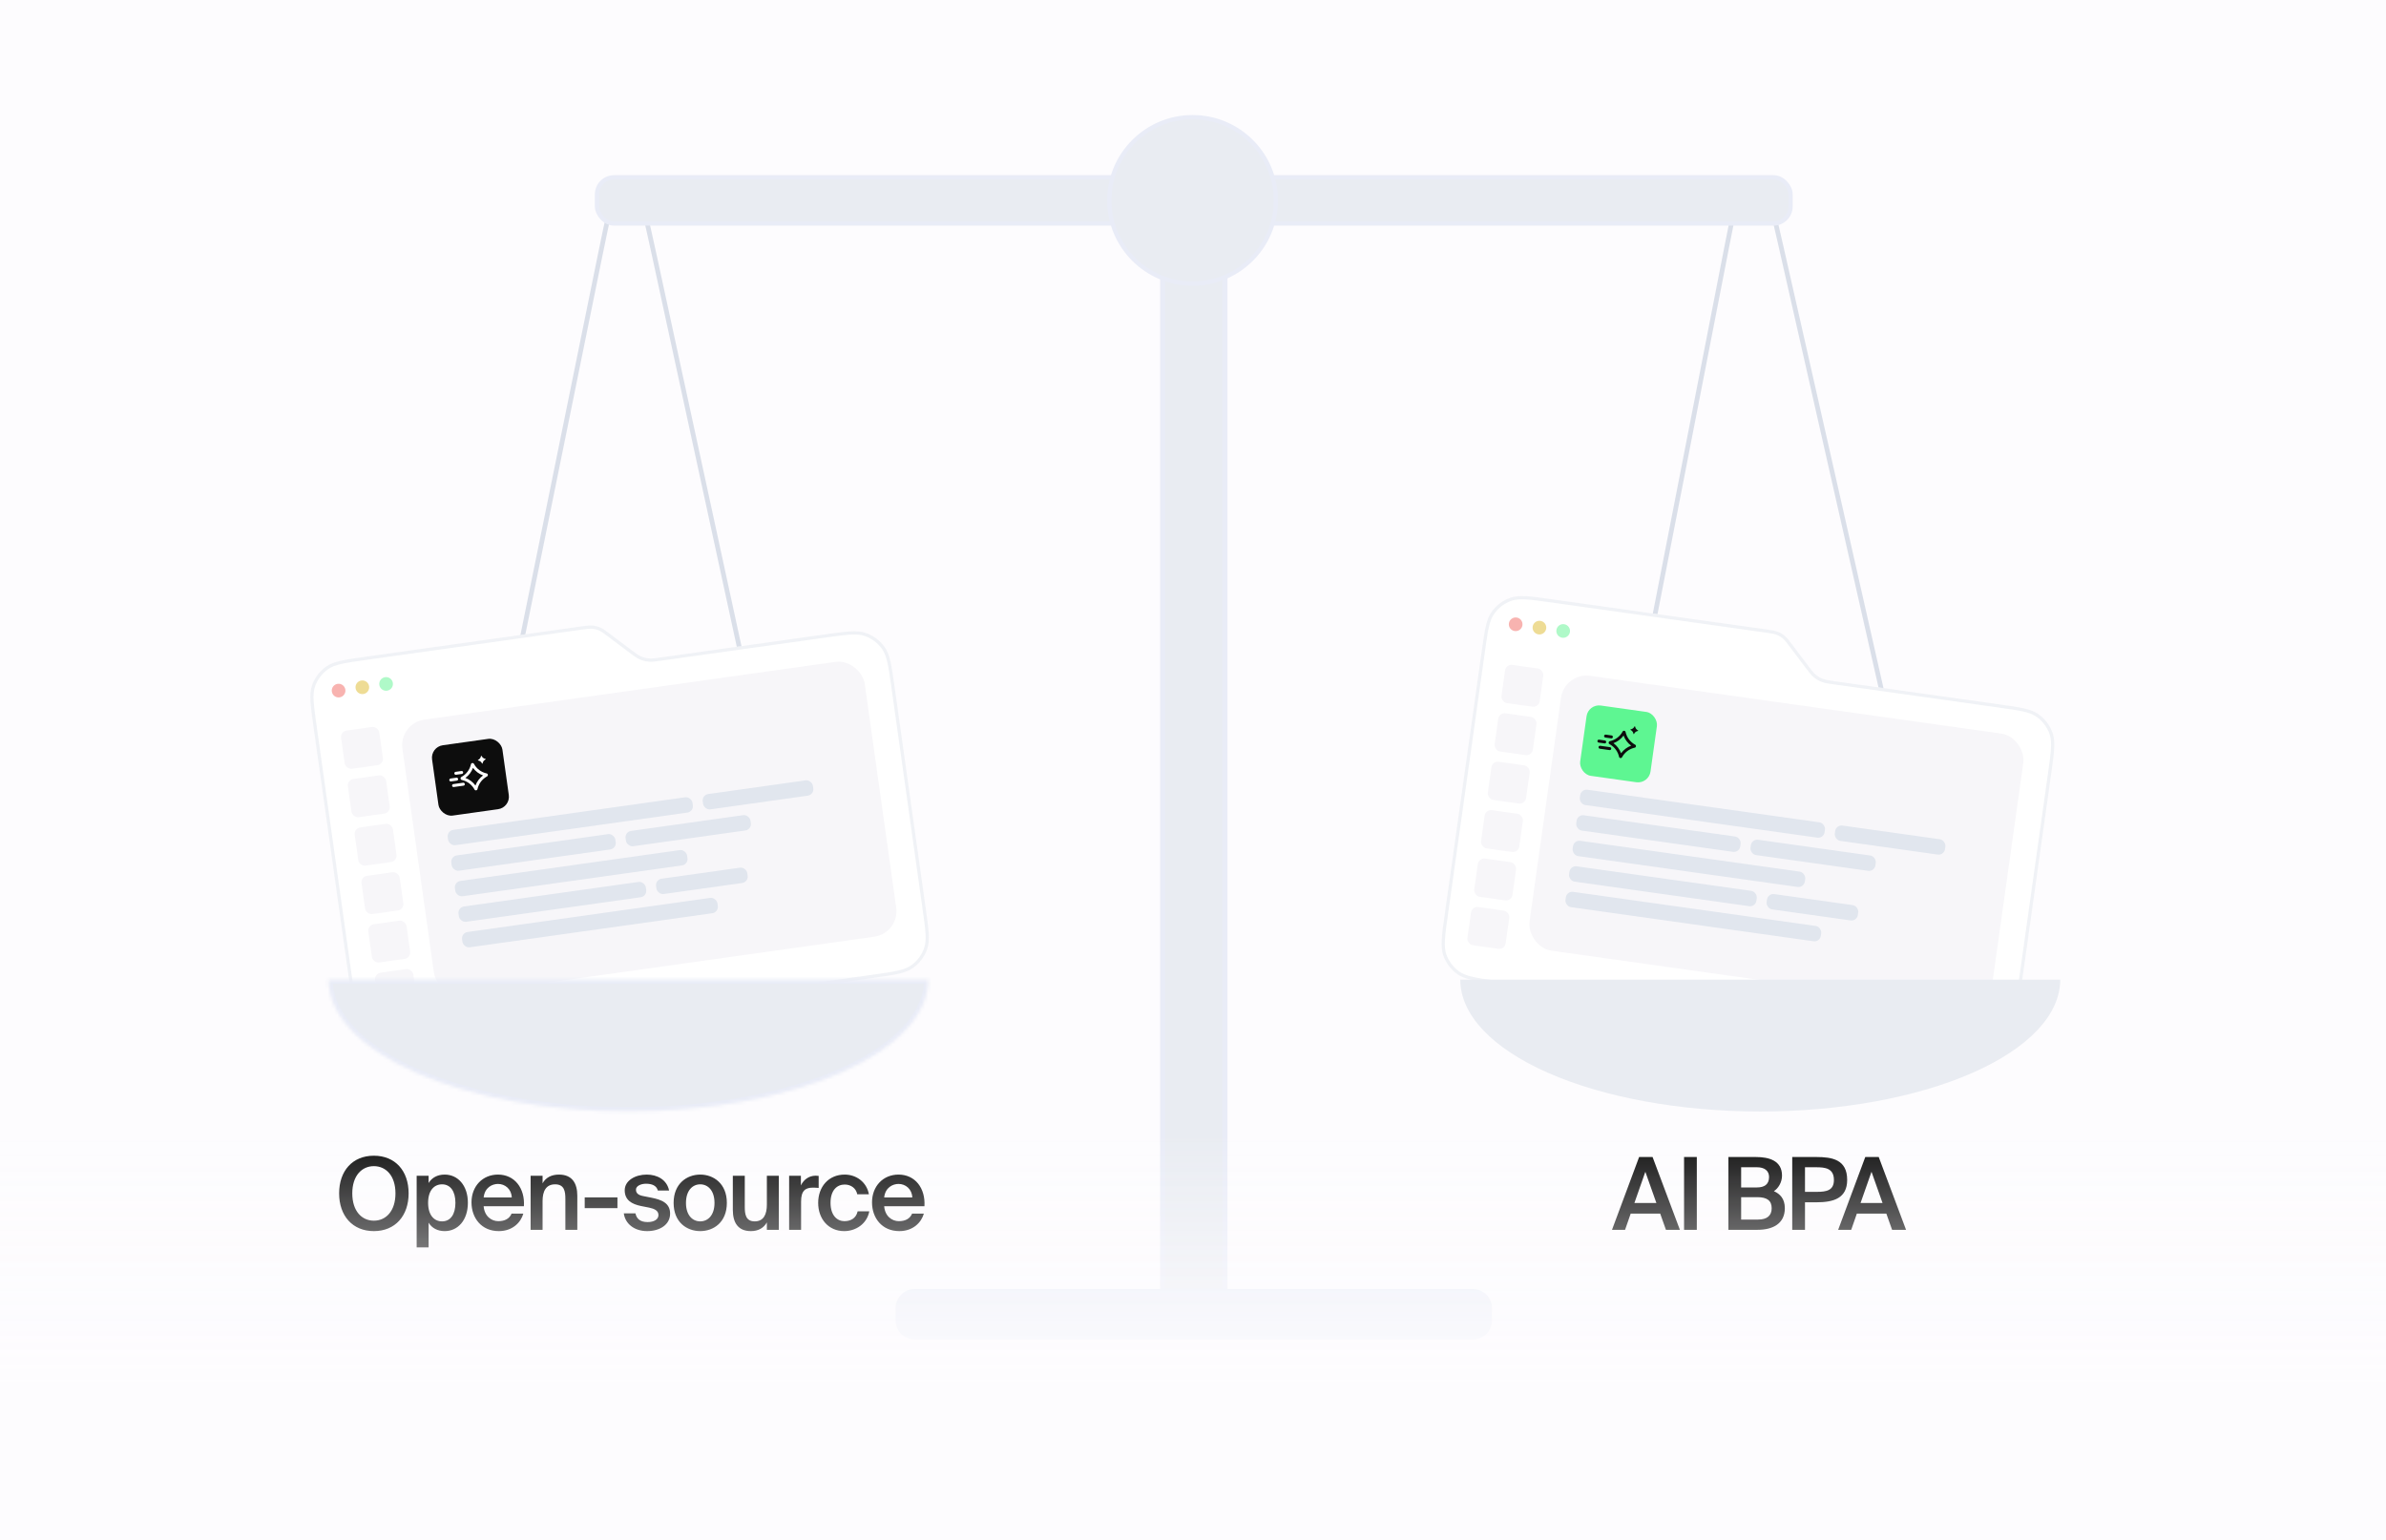 <svg width="739" height="477" viewBox="0 0 739 477" fill="none" xmlns="http://www.w3.org/2000/svg">
<rect width="739" height="477" fill="#FDFCFE"/>
<path d="M191.48 59.645C193.101 58.648 195.142 58.635 196.775 59.611C197.137 59.828 197.551 60.309 198.004 61.23C198.45 62.136 198.894 63.382 199.364 65.01C200.304 68.266 201.314 72.923 202.671 79.182L255.388 322.325C255.81 324.273 256.116 325.687 256.258 326.805C256.399 327.916 256.364 328.653 256.161 329.261C255.773 330.425 254.978 331.41 253.923 332.036C253.372 332.363 252.659 332.553 251.543 332.651C250.421 332.75 248.974 332.75 246.981 332.75H144.774C142.804 332.75 141.374 332.75 140.264 332.652C139.16 332.556 138.454 332.368 137.905 332.046C136.855 331.429 136.061 330.456 135.665 329.304C135.458 328.702 135.415 327.972 135.541 326.871C135.667 325.764 135.952 324.363 136.345 322.433L185.834 79.288C187.111 73.013 188.062 68.344 188.961 65.076C189.41 63.442 189.838 62.191 190.272 61.279C190.714 60.353 191.122 59.866 191.48 59.645Z" stroke="#DADFE9" stroke-width="1.458"/>
<path d="M540.271 56.96C541.882 55.949 543.922 55.918 545.563 56.88C545.927 57.093 546.345 57.57 546.806 58.484C547.26 59.385 547.714 60.623 548.198 62.243C549.166 65.484 550.217 70.12 551.628 76.352L605.82 315.658C606.264 317.618 606.586 319.042 606.738 320.167C606.89 321.286 606.862 322.028 606.662 322.641C606.279 323.813 605.485 324.807 604.426 325.439C603.873 325.769 603.156 325.962 602.03 326.061C600.899 326.16 599.44 326.161 597.431 326.161H496.557C494.601 326.161 493.182 326.16 492.079 326.063C490.983 325.968 490.28 325.783 489.733 325.463C488.687 324.851 487.892 323.887 487.492 322.742C487.283 322.144 487.236 321.419 487.352 320.325C487.468 319.225 487.739 317.831 488.113 315.911L534.795 76.605C536.018 70.333 536.929 65.668 537.799 62.399C538.234 60.766 538.65 59.514 539.077 58.601C539.51 57.673 539.914 57.184 540.271 56.96Z" stroke="#DADFE9" stroke-width="1.458"/>
<path d="M283.325 400.015H456.159C459.087 400.015 461.46 402.388 461.46 405.315V409.04C461.46 411.968 459.087 414.341 456.159 414.341H283.325C280.398 414.341 278.024 411.968 278.024 409.04V405.315C278.024 402.388 280.398 400.015 283.325 400.015Z" fill="#E9ECF7" stroke="#E9ECF7" stroke-width="1.318"/>
<rect x="184.902" y="54.919" width="369.68" height="14.327" rx="5.301" fill="#E9ECF2" stroke="#E9ECF7" stroke-width="1.318"/>
<path d="M379.41 80.35V399.913H360.072V80.35H379.41Z" fill="#E9ECF2" stroke="#E9ECF7" stroke-width="1.522"/>
<circle cx="369.369" cy="62.082" r="25.788" fill="#E9ECF2" stroke="#E9ECF7" stroke-width="1.318"/>
<g filter="url(#filter0_d_3022_5893)">
<path d="M559.248 195.917C558.074 194.361 557.488 193.582 556.76 192.982C556.115 192.45 555.39 192.023 554.612 191.717C553.734 191.371 552.769 191.235 550.839 190.964L484.498 181.641C477.869 180.709 474.554 180.243 471.84 181.177C469.453 181.999 467.387 183.556 465.939 185.624C464.293 187.975 463.827 191.29 462.896 197.919L451.461 279.282C450.529 285.912 450.063 289.227 450.998 291.94C451.82 294.327 453.376 296.393 455.444 297.841C457.795 299.487 461.11 299.953 467.74 300.885L608.058 320.605C614.688 321.537 618.003 322.003 620.716 321.068C623.103 320.247 625.169 318.69 626.617 316.622C628.263 314.271 628.729 310.956 629.661 304.326L639.293 235.788C640.225 229.158 640.691 225.843 639.756 223.13C638.935 220.743 637.378 218.677 635.31 217.229C632.959 215.583 629.644 215.117 623.014 214.186L572.321 207.061C570.391 206.79 569.426 206.654 568.548 206.309C567.77 206.002 567.045 205.575 566.4 205.043C565.672 204.443 565.085 203.665 563.912 202.108L559.248 195.917Z" fill="white"/>
<path d="M484.429 182.136L550.769 191.459C552.723 191.734 553.619 191.863 554.429 192.182C555.158 192.469 555.838 192.87 556.442 193.368C557.114 193.922 557.661 194.642 558.849 196.218L563.513 202.409C564.672 203.947 565.298 204.782 566.082 205.429C566.768 205.994 567.538 206.448 568.365 206.774C569.31 207.146 570.345 207.288 572.252 207.556L622.945 214.68C626.268 215.147 628.73 215.494 630.657 215.927C632.578 216.359 633.924 216.869 635.024 217.639C637.005 219.027 638.497 221.006 639.284 223.293C639.721 224.563 639.84 225.996 639.726 227.961C639.611 229.933 639.265 232.395 638.798 235.718L629.166 304.257C628.699 307.58 628.352 310.042 627.919 311.969C627.487 313.89 626.978 315.236 626.208 316.336C624.82 318.317 622.841 319.809 620.554 320.596C619.284 321.033 617.85 321.152 615.885 321.038C613.913 320.923 611.451 320.577 608.128 320.11L467.809 300.39C464.486 299.923 462.024 299.576 460.097 299.143C458.176 298.711 456.83 298.202 455.73 297.432C453.749 296.044 452.257 294.065 451.47 291.778C451.033 290.508 450.914 289.074 451.029 287.109C451.143 285.137 451.489 282.675 451.956 279.352L463.391 197.989C463.858 194.666 464.204 192.204 464.637 190.277C465.069 188.356 465.579 187.01 466.349 185.91C467.736 183.929 469.715 182.437 472.003 181.65C473.272 181.213 474.706 181.094 476.672 181.208C478.643 181.323 481.106 181.669 484.429 182.136Z" stroke="#DADFE9" stroke-opacity="0.4"/>
<rect x="470.428" y="201.713" width="11.954" height="11.954" rx="1.992" transform="rotate(8 470.428 201.713)" fill="#F7F6F9"/>
<rect x="468.319" y="216.714" width="11.954" height="11.954" rx="1.992" transform="rotate(8 468.319 216.714)" fill="#F7F6F9"/>
<rect x="466.211" y="231.716" width="11.954" height="11.954" rx="1.992" transform="rotate(8 466.211 231.716)" fill="#F7F6F9"/>
<rect x="464.103" y="246.718" width="11.954" height="11.954" rx="1.992" transform="rotate(8 464.103 246.718)" fill="#F7F6F9"/>
<rect x="461.994" y="261.719" width="11.954" height="11.954" rx="1.992" transform="rotate(8 461.994 261.719)" fill="#F7F6F9"/>
<rect x="459.886" y="276.721" width="11.954" height="11.954" rx="1.992" transform="rotate(8 459.886 276.721)" fill="#F7F6F9"/>
<g clip-path="url(#clip0_3022_5893)">
<rect x="488.593" y="204.266" width="144.593" height="85.985" rx="7.97" transform="rotate(8 488.593 204.266)" fill="#F7F6F9"/>
<rect x="493.697" y="240.388" width="76.556" height="4.792" rx="1.992" transform="rotate(8 493.697 240.388)" fill="#E1E6EE"/>
<rect x="572.672" y="251.487" width="34.465" height="4.792" rx="1.992" transform="rotate(8 572.672 251.487)" fill="#E1E6EE"/>
<rect x="492.586" y="248.297" width="51.306" height="4.792" rx="1.992" transform="rotate(8 492.586 248.297)" fill="#E1E6EE"/>
<rect x="546.557" y="255.882" width="39.069" height="4.792" rx="1.992" transform="rotate(8 546.557 255.882)" fill="#E1E6EE"/>
<rect x="491.474" y="256.207" width="72.631" height="4.792" rx="1.992" transform="rotate(8 491.474 256.207)" fill="#E1E6EE"/>
<rect x="490.362" y="264.116" width="58.6" height="4.792" rx="1.992" transform="rotate(8 490.362 264.116)" fill="#E1E6EE"/>
<rect x="551.556" y="272.716" width="28.537" height="4.792" rx="1.992" transform="rotate(8 551.556 272.716)" fill="#E1E6EE"/>
<rect x="489.251" y="272.025" width="79.871" height="4.792" rx="1.992" transform="rotate(8 489.251 272.025)" fill="#E1E6EE"/>
<rect x="495.936" y="214.033" width="22" height="22" rx="3.896" transform="rotate(8 495.936 214.033)" fill="#5EF692"/>
<path d="M506.562 222.641C506.779 222.238 507.381 222.322 507.478 222.769C507.846 224.455 508.932 225.896 510.451 226.715C510.854 226.932 510.769 227.533 510.322 227.631L510.01 227.708C508.459 228.136 507.144 229.179 506.377 230.604L506.332 230.674C506.086 230.995 505.553 230.894 505.461 230.475C505.116 228.894 504.14 227.529 502.767 226.69L502.488 226.53C502.086 226.313 502.17 225.711 502.617 225.614C504.303 225.246 505.744 224.16 506.562 222.641ZM506.854 223.884C506.065 224.956 504.98 225.774 503.732 226.237C504.804 227.026 505.621 228.111 506.085 229.359C506.874 228.287 507.959 227.47 509.207 227.006C508.135 226.217 507.317 225.132 506.854 223.884ZM502.737 227.495C502.938 227.567 503.068 227.772 503.037 227.991C503.006 228.21 502.825 228.372 502.612 228.385L502.52 228.381L499.494 227.956C499.244 227.92 499.069 227.689 499.104 227.438C499.139 227.188 499.371 227.014 499.622 227.049L502.647 227.474L502.737 227.495ZM501.088 225.403C501.338 225.438 501.513 225.67 501.478 225.92C501.443 226.171 501.211 226.345 500.96 226.31L499.145 226.055C498.894 226.019 498.72 225.788 498.755 225.537C498.79 225.287 499.022 225.112 499.272 225.148L501.088 225.403ZM503.158 223.843C503.408 223.878 503.584 224.109 503.549 224.36C503.513 224.611 503.281 224.785 503.03 224.75L501.215 224.495C500.964 224.459 500.79 224.228 500.825 223.977C500.861 223.727 501.092 223.552 501.343 223.588L503.158 223.843ZM510.347 220.996C510.382 221.001 510.416 221.024 510.428 221.069L510.454 221.19C510.55 221.634 510.835 222.006 511.228 222.221L511.266 222.243L511.336 222.28L511.361 222.299C511.41 222.35 511.388 222.439 511.311 222.455L511.191 222.482C510.749 222.579 510.377 222.866 510.163 223.26L510.105 223.369L510.085 223.394C510.062 223.414 510.033 223.42 510.006 223.417L509.98 223.41C509.963 223.403 509.948 223.39 509.938 223.373L509.924 223.344L509.899 223.223C509.811 222.821 509.568 222.479 509.232 222.258C509.197 222.234 509.162 222.211 509.124 222.191L509.016 222.133C508.937 222.09 508.953 221.976 509.041 221.958L509.161 221.931C509.204 221.922 509.245 221.908 509.286 221.895C509.673 221.775 509.995 221.509 510.19 221.152L510.247 221.043C510.271 221.004 510.311 220.991 510.347 220.996Z" fill="#0D0D0D"/>
</g>
<circle cx="473.44" cy="189.407" r="2.117" transform="rotate(8 473.44 189.407)" fill="#F8B3B0"/>
<circle cx="480.797" cy="190.441" r="2.117" transform="rotate(8 480.797 190.441)" fill="#EEDC95"/>
<circle cx="488.153" cy="191.475" r="2.117" transform="rotate(8 488.153 191.475)" fill="#AFF9C8"/>
</g>
<g filter="url(#filter1_d_3022_5893)">
<path d="M193.147 192.559C191.591 191.386 190.812 190.799 189.947 190.423C189.18 190.089 188.366 189.879 187.533 189.799C186.594 189.708 185.629 189.844 183.699 190.115L117.359 199.439C110.729 200.37 107.414 200.836 105.063 202.482C102.995 203.93 101.439 205.996 100.617 208.383C99.682 211.097 100.148 214.411 101.08 221.041L112.515 302.404C113.446 309.034 113.912 312.349 115.558 314.7C117.006 316.768 119.072 318.324 121.459 319.146C124.173 320.08 127.488 319.615 134.117 318.683L274.436 298.962C281.066 298.031 284.381 297.565 286.732 295.918C288.799 294.47 290.356 292.405 291.178 290.018C292.112 287.304 291.646 283.989 290.715 277.36L281.082 208.821C280.15 202.192 279.684 198.877 278.038 196.526C276.59 194.458 274.525 192.901 272.138 192.079C269.424 191.145 266.109 191.611 259.479 192.543L208.786 199.667C206.856 199.938 205.891 200.074 204.952 199.984C204.12 199.903 203.305 199.693 202.538 199.359C201.673 198.983 200.895 198.397 199.338 197.224L193.147 192.559Z" fill="white"/>
<path d="M117.428 199.934L183.769 190.61C185.722 190.336 186.619 190.213 187.486 190.296C188.266 190.371 189.03 190.569 189.748 190.881C190.546 191.228 191.271 191.77 192.847 192.958L199.037 197.623C200.574 198.782 201.407 199.412 202.339 199.817C203.154 200.172 204.019 200.396 204.904 200.482C205.915 200.579 206.949 200.43 208.856 200.162L259.549 193.037C262.872 192.57 265.334 192.225 267.306 192.11C269.272 191.996 270.706 192.115 271.975 192.552C274.262 193.34 276.242 194.831 277.629 196.813C278.399 197.913 278.909 199.258 279.34 201.179C279.774 203.105 280.12 205.568 280.587 208.891L290.219 277.429C290.686 280.752 291.032 283.215 291.147 285.186C291.261 287.152 291.143 288.586 290.706 289.855C289.918 292.143 288.427 294.122 286.445 295.509C285.345 296.279 283.999 296.789 282.078 297.221C280.152 297.654 277.689 298 274.366 298.467L134.048 318.188C130.725 318.655 128.262 319 126.291 319.115C124.325 319.229 122.891 319.111 121.622 318.674C119.334 317.886 117.355 316.395 115.968 314.413C115.198 313.313 114.688 311.968 114.256 310.046C113.823 308.12 113.477 305.657 113.01 302.334L101.575 220.972C101.108 217.649 100.762 215.186 100.648 213.215C100.533 211.249 100.652 209.815 101.089 208.545C101.876 206.258 103.368 204.279 105.349 202.892C106.449 202.122 107.795 201.612 109.716 201.18C111.643 200.747 114.105 200.401 117.428 199.934Z" stroke="#DADFE9" stroke-opacity="0.4"/>
<rect x="109.366" y="222.611" width="11.954" height="11.954" rx="1.992" transform="rotate(-8 109.366 222.611)" fill="#F7F6F9"/>
<rect x="111.475" y="237.613" width="11.954" height="11.954" rx="1.992" transform="rotate(-8 111.475 237.613)" fill="#F7F6F9"/>
<rect x="113.583" y="252.615" width="11.954" height="11.954" rx="1.992" transform="rotate(-8 113.583 252.615)" fill="#F7F6F9"/>
<rect x="115.691" y="267.616" width="11.954" height="11.954" rx="1.992" transform="rotate(-8 115.691 267.616)" fill="#F7F6F9"/>
<rect x="117.8" y="282.618" width="11.954" height="11.954" rx="1.992" transform="rotate(-8 117.8 282.618)" fill="#F7F6F9"/>
<rect x="119.908" y="297.62" width="11.954" height="11.954" rx="1.992" transform="rotate(-8 119.908 297.62)" fill="#F7F6F9"/>
<g clip-path="url(#clip1_3022_5893)">
<rect x="127.531" y="220.058" width="144.593" height="85.985" rx="7.97" transform="rotate(-8 127.531 220.058)" fill="#F7F6F9"/>
<rect x="142.395" y="253.374" width="76.556" height="4.792" rx="1.992" transform="rotate(-8 142.395 253.374)" fill="#E1E6EE"/>
<rect x="221.369" y="242.275" width="34.465" height="4.792" rx="1.992" transform="rotate(-8 221.369 242.275)" fill="#E1E6EE"/>
<rect x="143.506" y="261.284" width="51.306" height="4.792" rx="1.992" transform="rotate(-8 143.506 261.284)" fill="#E1E6EE"/>
<rect x="197.477" y="253.699" width="39.069" height="4.792" rx="1.992" transform="rotate(-8 197.477 253.699)" fill="#E1E6EE"/>
<rect x="144.618" y="269.193" width="72.631" height="4.792" rx="1.992" transform="rotate(-8 144.618 269.193)" fill="#E1E6EE"/>
<rect x="145.729" y="277.102" width="58.6" height="4.792" rx="1.992" transform="rotate(-8 145.729 277.102)" fill="#E1E6EE"/>
<rect x="206.923" y="268.502" width="28.537" height="4.792" rx="1.992" transform="rotate(-8 206.923 268.502)" fill="#E1E6EE"/>
<rect x="146.841" y="285.012" width="79.871" height="4.792" rx="1.992" transform="rotate(-8 146.841 285.012)" fill="#E1E6EE"/>
<rect x="137.282" y="227.423" width="22" height="22" rx="3.896" transform="rotate(-8 137.282 227.423)" fill="#0D0D0D"/>
<path d="M149.87 232.767C149.968 232.321 150.569 232.236 150.786 232.639C151.604 234.158 153.045 235.244 154.731 235.612C155.178 235.709 155.262 236.31 154.86 236.527L154.581 236.688C153.208 237.527 152.232 238.892 151.887 240.473L151.863 240.553C151.715 240.929 151.175 240.979 150.971 240.602C150.204 239.177 148.889 238.134 147.339 237.706L147.026 237.628C146.579 237.531 146.494 236.93 146.897 236.713C148.416 235.894 149.502 234.453 149.87 232.767ZM150.493 233.882C150.03 235.13 149.212 236.215 148.14 237.004C149.388 237.468 150.474 238.286 151.263 239.357C151.726 238.11 152.544 237.024 153.616 236.235C152.368 235.772 151.282 234.954 150.493 233.882ZM147.53 238.489C147.743 238.502 147.925 238.663 147.956 238.882C147.986 239.102 147.857 239.307 147.655 239.378L147.566 239.4L144.54 239.825C144.289 239.86 144.058 239.686 144.023 239.435C143.987 239.185 144.162 238.953 144.412 238.918L147.438 238.493L147.53 238.489ZM145.368 236.932C145.618 236.897 145.851 237.071 145.886 237.321C145.921 237.572 145.746 237.803 145.495 237.839L143.68 238.094C143.43 238.129 143.198 237.955 143.163 237.704C143.128 237.453 143.302 237.222 143.553 237.187L145.368 236.932ZM146.928 234.861C147.179 234.826 147.411 235 147.446 235.251C147.481 235.502 147.306 235.733 147.055 235.768L145.24 236.023C144.99 236.059 144.758 235.884 144.723 235.634C144.688 235.383 144.862 235.152 145.113 235.116L146.928 234.861ZM153.054 230.144C153.089 230.139 153.128 230.151 153.152 230.191L153.21 230.3C153.425 230.7 153.802 230.98 154.238 231.079L154.281 231.088L154.358 231.105L154.388 231.117C154.449 231.152 154.453 231.243 154.383 231.28L154.275 231.339C153.877 231.555 153.598 231.932 153.501 232.371L153.475 232.491L153.463 232.521C153.447 232.546 153.421 232.56 153.394 232.564L153.366 232.565C153.348 232.563 153.331 232.555 153.316 232.542L153.294 232.517L153.237 232.408C153.042 232.045 152.714 231.783 152.33 231.663C152.29 231.651 152.25 231.638 152.208 231.629L152.088 231.603C152 231.584 151.984 231.47 152.064 231.428L152.172 231.369C152.21 231.348 152.246 231.324 152.282 231.3C152.621 231.078 152.857 230.733 152.946 230.337L152.971 230.216C152.983 230.172 153.018 230.149 153.054 230.144Z" fill="white"/>
</g>
<circle cx="108.87" cy="209.952" r="2.117" transform="rotate(-8 108.87 209.952)" fill="#F8B3B0"/>
<circle cx="116.227" cy="208.918" r="2.117" transform="rotate(-8 116.227 208.918)" fill="#EEDC95"/>
<circle cx="123.583" cy="207.884" r="2.117" transform="rotate(-8 123.583 207.884)" fill="#AFF9C8"/>
</g>
<path d="M638.105 303.496C638.105 314.331 628.316 324.723 610.892 332.384C593.468 340.046 569.835 344.35 545.194 344.35C520.552 344.35 496.92 340.046 479.495 332.384C462.071 324.723 452.282 314.331 452.282 303.496L545.194 303.496H638.105Z" fill="#E9ECF2"/>
<mask id="path-52-inside-1_3022_5893" fill="white">
<path d="M287.545 303.496C287.545 314.331 277.756 324.723 260.332 332.384C242.908 340.046 219.276 344.35 194.634 344.35C169.992 344.35 146.36 340.046 128.936 332.384C111.512 324.723 101.723 314.331 101.723 303.496L194.634 303.496H287.545Z"/>
</mask>
<path d="M287.545 303.496C287.545 314.331 277.756 324.723 260.332 332.384C242.908 340.046 219.276 344.35 194.634 344.35C169.992 344.35 146.36 340.046 128.936 332.384C111.512 324.723 101.723 314.331 101.723 303.496L194.634 303.496H287.545Z" fill="#E9ECF2" stroke="#E9ECF7" stroke-width="2.636" mask="url(#path-52-inside-1_3022_5893)"/>
<path d="M109.11 369.709C109.11 375.215 112.065 378.17 115.798 378.17C119.53 378.17 122.485 375.215 122.485 369.709C122.485 364.235 119.53 361.28 115.798 361.28C112.065 361.28 109.11 364.235 109.11 369.709ZM126.56 369.709C126.56 376.645 122.423 381.404 115.798 381.404C109.172 381.404 105.036 376.645 105.036 369.709C105.036 362.742 109.172 358.045 115.798 358.045C122.423 358.045 126.56 362.742 126.56 369.709ZM132.595 372.633C132.595 376.49 134.492 378.387 136.918 378.387C139.531 378.387 141.055 376.21 141.055 372.633C141.055 369.118 139.531 366.91 136.918 366.91C134.492 366.91 132.595 368.776 132.595 372.633ZM129.049 364.266H132.75V366.505C133.746 364.857 135.487 363.893 137.727 363.893C141.833 363.893 144.912 367.283 144.912 372.633C144.912 378.014 141.833 381.404 137.727 381.404C135.487 381.404 133.746 380.44 132.75 378.792V386.443H129.049V364.266ZM162.269 373.69H149.796C150.045 376.801 152.223 378.325 154.338 378.325C156.297 378.325 157.79 377.579 158.443 375.992H162.083C161.336 378.667 158.786 381.404 154.493 381.404C149.112 381.404 146.033 377.33 146.033 372.509C146.033 367.47 149.485 363.893 154.244 363.893C159.377 363.893 162.611 368.092 162.269 373.69ZM154.244 366.785C152.502 366.785 150.139 367.843 149.796 370.984H158.506C158.412 368.372 156.422 366.785 154.244 366.785ZM168.046 364.266V366.599C169.011 364.857 170.752 363.893 173.116 363.893C177.16 363.893 178.808 366.505 178.808 370.487V381H175.107V371.389C175.107 369.118 174.796 366.91 171.934 366.91C169.073 366.91 168.046 369.087 168.046 372.104V381H164.345V364.266H168.046ZM191.238 374.281H181.098V370.953H191.238V374.281ZM207.237 368.838H203.753C203.349 367.314 201.949 366.723 200.083 366.723C198.465 366.723 196.972 367.439 196.972 368.558C196.972 369.678 197.75 370.269 199.212 370.549L201.576 371.016C204.966 371.669 207.548 372.726 207.548 375.992C207.548 379.476 204.251 381.404 200.456 381.404C196.35 381.404 193.613 379.04 193.209 375.899H196.817C197.159 377.641 198.372 378.605 200.58 378.605C202.54 378.605 203.94 377.796 203.94 376.428C203.94 375.059 202.695 374.468 201.047 374.126L198.527 373.628C195.697 373.037 193.489 371.824 193.489 368.745C193.489 365.79 196.692 363.893 200.3 363.893C203.566 363.893 206.552 365.479 207.237 368.838ZM212.462 372.664C212.462 376.521 214.515 378.387 216.879 378.387C219.243 378.387 221.296 376.521 221.296 372.664C221.296 368.807 219.243 366.91 216.879 366.91C214.515 366.91 212.462 368.807 212.462 372.664ZM216.879 363.893C220.954 363.893 225.122 366.63 225.122 372.664C225.122 378.729 220.954 381.404 216.879 381.404C212.804 381.404 208.636 378.729 208.636 372.664C208.636 366.63 212.804 363.893 216.879 363.893ZM237.518 381V378.698C236.554 380.44 234.843 381.404 232.573 381.404C228.591 381.404 226.974 378.792 226.974 374.81V364.266H230.675V373.908C230.675 376.179 230.986 378.387 233.755 378.387C236.523 378.387 237.518 376.21 237.518 373.193V364.266H241.22V381H237.518ZM253.559 364.297V368.029C252.937 367.967 252.346 367.936 251.786 367.936C249.453 367.936 248.116 368.869 248.116 372.229V381H244.414V364.266H248.054V367.252C248.956 365.386 250.573 364.266 252.595 364.235C252.875 364.235 253.279 364.266 253.559 364.297ZM261.62 363.893C265.291 363.893 268.463 366.288 269.116 369.989H265.508C265.166 368.216 263.642 366.972 261.62 366.972C259.288 366.972 257.235 368.683 257.235 372.633C257.235 376.614 259.35 378.325 261.527 378.325C263.362 378.325 265.135 377.516 265.633 375.277H269.241C268.494 379.196 265.042 381.404 261.465 381.404C256.613 381.404 253.409 377.641 253.409 372.664C253.409 367.687 256.613 363.893 261.62 363.893ZM286.322 373.69H273.849C274.098 376.801 276.275 378.325 278.39 378.325C280.35 378.325 281.843 377.579 282.496 375.992H286.135C285.389 378.667 282.838 381.404 278.546 381.404C273.165 381.404 270.086 377.33 270.086 372.509C270.086 367.47 273.538 363.893 278.297 363.893C283.429 363.893 286.664 368.092 286.322 373.69ZM278.297 366.785C276.555 366.785 274.191 367.843 273.849 370.984H282.558C282.465 368.372 280.474 366.785 278.297 366.785Z" fill="#0D0D0D"/>
<path d="M499.275 381L507.674 358.449H511.842L520.302 381H515.978L514.205 375.992H505.061L503.319 381H499.275ZM509.602 363.022L506.212 372.695H513.024L509.602 363.022ZM525.544 358.449V381H521.594V358.449H525.544ZM535.323 381V358.449H543.815C547.921 358.449 551.933 359.569 551.933 364.204C551.933 366.319 550.751 368.185 549.414 369.025C551.28 369.865 552.804 371.327 552.804 374.313C552.804 379.165 548.978 381 544.375 381H535.323ZM539.274 370.891V377.827H544.53C547.361 377.827 548.729 376.552 548.729 374.313C548.729 371.98 547.33 370.891 544.313 370.891H539.274ZM539.274 361.622V367.874H544.188C546.521 367.874 547.921 366.879 547.921 364.639C547.921 362.648 546.428 361.622 544.188 361.622H539.274ZM555.098 358.449H562.532C567.477 358.449 572.112 359.227 572.112 365.541C572.112 371.233 567.913 372.477 562.594 372.477H559.048V381H555.098V358.449ZM562.532 361.622H559.048V369.243H562.718C565.704 369.243 568.006 368.807 568.006 365.572C568.006 361.933 565.3 361.622 562.532 361.622ZM569.321 381L577.719 358.449H581.887L590.347 381H586.024L584.251 375.992H575.106L573.364 381H569.321ZM579.648 363.022L576.257 372.695H583.069L579.648 363.022Z" fill="#0D0D0D"/>
<rect y="351" width="739" height="126" fill="url(#paint0_linear_3022_5893)"/>
<defs>
<filter id="filter0_d_3022_5893" x="429.13" y="166.655" width="227.053" height="175.554" filterUnits="userSpaceOnUse" color-interpolation-filters="sRGB">
<feFlood flood-opacity="0" result="BackgroundImageFix"/>
<feColorMatrix in="SourceAlpha" type="matrix" values="0 0 0 0 0 0 0 0 0 0 0 0 0 0 0 0 0 0 127 0" result="hardAlpha"/>
<feOffset dx="-4" dy="4"/>
<feGaussianBlur stdDeviation="7.9"/>
<feComposite in2="hardAlpha" operator="out"/>
<feColorMatrix type="matrix" values="0 0 0 0 0.786 0 0 0 0 0.815 0 0 0 0 0.874 0 0 0 0.2 0"/>
<feBlend mode="normal" in2="BackgroundImageFix" result="effect1_dropShadow_3022_5893"/>
<feBlend mode="normal" in="SourceGraphic" in2="effect1_dropShadow_3022_5893" result="shape"/>
</filter>
<filter id="filter1_d_3022_5893" x="78.545" y="164.655" width="227.052" height="175.554" filterUnits="userSpaceOnUse" color-interpolation-filters="sRGB">
<feFlood flood-opacity="0" result="BackgroundImageFix"/>
<feColorMatrix in="SourceAlpha" type="matrix" values="0 0 0 0 0 0 0 0 0 0 0 0 0 0 0 0 0 0 127 0" result="hardAlpha"/>
<feOffset dx="-4" dy="4"/>
<feGaussianBlur stdDeviation="7.9"/>
<feComposite in2="hardAlpha" operator="out"/>
<feColorMatrix type="matrix" values="0 0 0 0 0.786 0 0 0 0 0.815 0 0 0 0 0.874 0 0 0 0.2 0"/>
<feBlend mode="normal" in2="BackgroundImageFix" result="effect1_dropShadow_3022_5893"/>
<feBlend mode="normal" in="SourceGraphic" in2="effect1_dropShadow_3022_5893" result="shape"/>
</filter>
<linearGradient id="paint0_linear_3022_5893" x1="360.551" y1="431.536" x2="360.551" y2="351" gradientUnits="userSpaceOnUse">
<stop stop-color="#FDFCFE"/>
<stop offset="1" stop-color="#FDFCFE" stop-opacity="0"/>
</linearGradient>
<clipPath id="clip0_3022_5893">
<rect x="488.593" y="204.266" width="144.593" height="85.985" rx="7.97" transform="rotate(8 488.593 204.266)" fill="white"/>
</clipPath>
<clipPath id="clip1_3022_5893">
<rect x="127.531" y="220.058" width="144.593" height="85.985" rx="7.97" transform="rotate(-8 127.531 220.058)" fill="white"/>
</clipPath>
</defs>
</svg>
